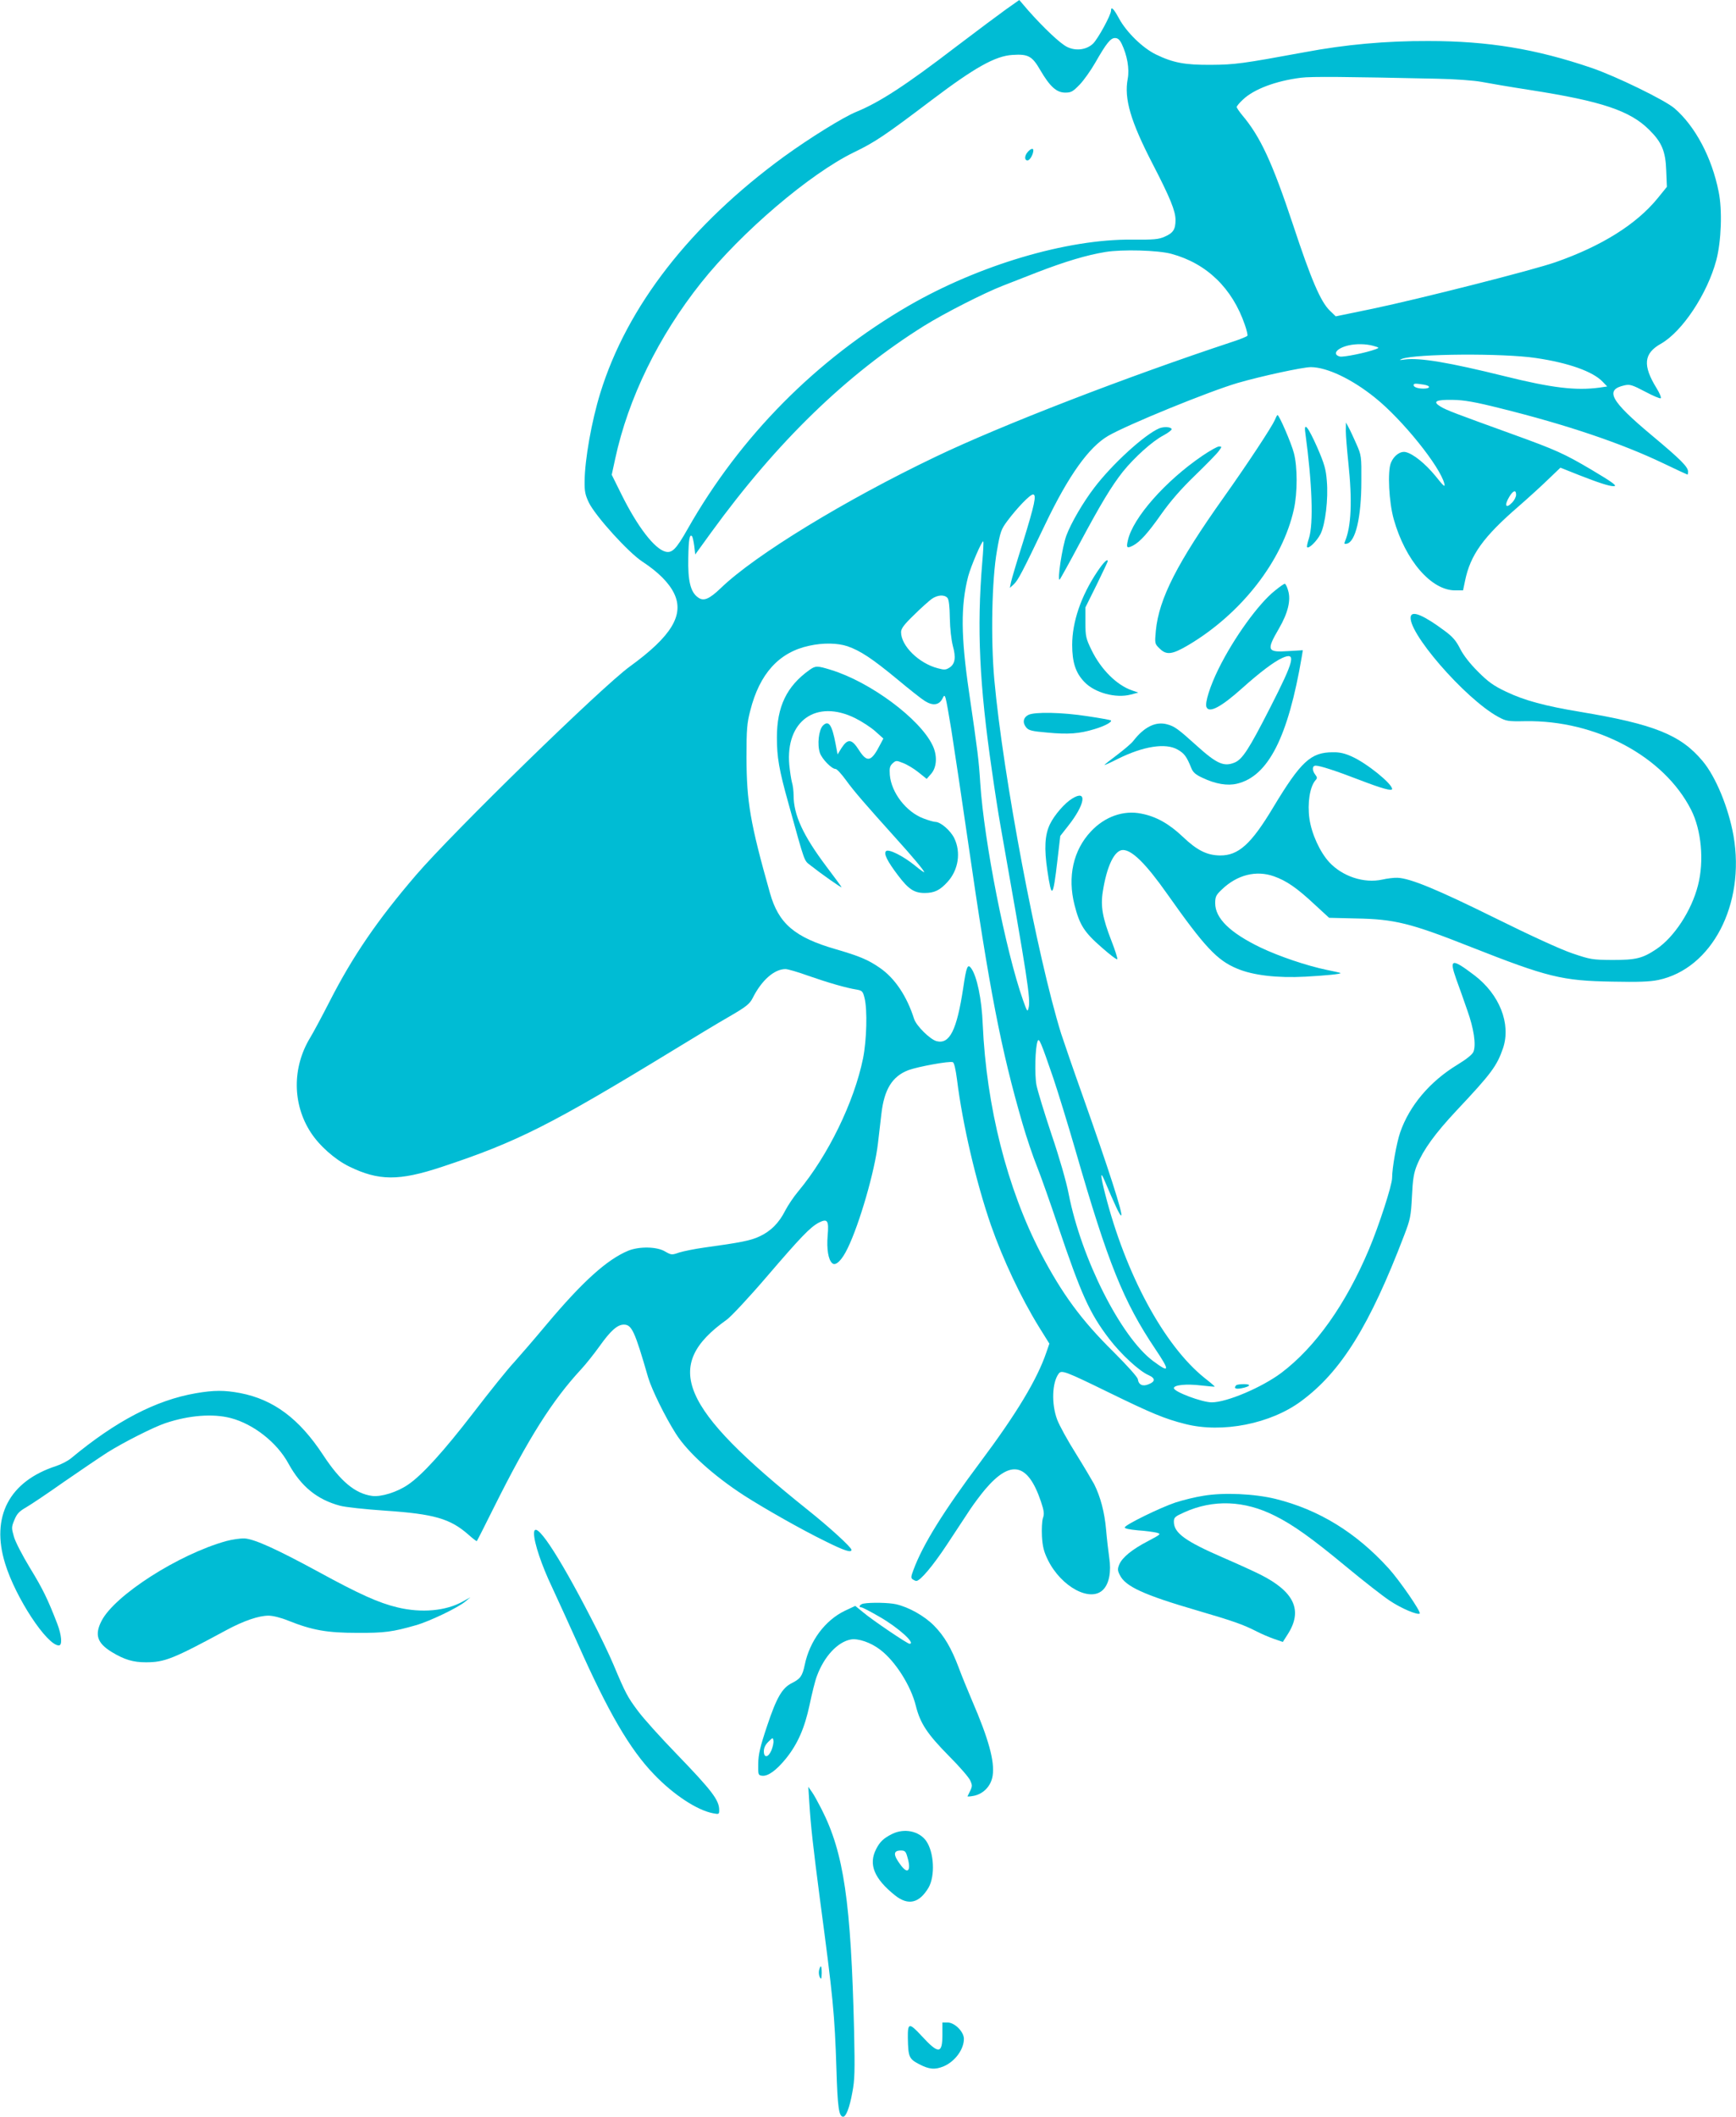 <?xml version="1.0" standalone="no"?>
<!DOCTYPE svg PUBLIC "-//W3C//DTD SVG 20010904//EN"
 "http://www.w3.org/TR/2001/REC-SVG-20010904/DTD/svg10.dtd">
<svg version="1.0" xmlns="http://www.w3.org/2000/svg"
 width="1050pt" height="1280pt" viewBox="0 0 1050 1280"
 preserveAspectRatio="xMidYMid meet">
<g transform="translate(0,1280) scale(0.1,-0.1)"
fill="#00bcd4" stroke="none">
<path d="M6087 12745 c-42 -30 -180 -133 -305 -228 -304 -233 -461 -335 -602
-393 -79 -32 -282 -158 -438 -271 -567 -414 -949 -905 -1111 -1429 -53 -171
-94 -404 -95 -534 -1 -62 4 -84 26 -130 42 -84 239 -301 323 -356 95 -62 161
-128 192 -192 63 -130 -15 -259 -267 -442 -170 -123 -1070 -1001 -1295 -1263
-234 -273 -382 -490 -521 -762 -45 -88 -98 -187 -118 -220 -109 -179 -108
-401 3 -572 52 -81 147 -165 233 -207 178 -87 301 -88 558 -3 457 151 661 254
1405 708 121 74 273 166 338 203 100 58 121 75 139 110 54 108 131 176 199
176 13 0 76 -18 139 -41 118 -41 227 -73 291 -83 33 -6 38 -10 48 -51 18 -71
13 -255 -9 -365 -54 -265 -212 -588 -391 -803 -28 -33 -64 -87 -80 -118 -37
-74 -88 -125 -156 -156 -53 -25 -115 -37 -333 -67 -58 -8 -126 -22 -152 -30
-45 -16 -48 -15 -85 6 -49 30 -156 32 -223 5 -128 -53 -276 -186 -495 -447
-71 -85 -159 -187 -195 -227 -37 -39 -147 -176 -246 -305 -181 -235 -311 -378
-395 -435 -66 -46 -164 -76 -218 -69 -103 14 -192 88 -297 248 -144 219 -299
335 -501 374 -95 18 -159 18 -269 -1 -242 -42 -483 -168 -754 -393 -19 -16
-60 -37 -90 -47 -284 -92 -397 -306 -309 -590 63 -206 253 -495 325 -495 22 0
17 62 -10 132 -58 150 -88 211 -165 337 -45 74 -89 159 -97 189 -15 52 -15 58
3 101 15 37 29 52 71 76 29 17 131 85 227 153 97 67 215 147 263 178 95 60
280 154 352 178 143 48 287 59 395 31 138 -36 281 -148 350 -276 76 -138 173
-217 311 -254 32 -9 155 -22 273 -30 296 -20 394 -48 504 -145 26 -23 49 -41
51 -39 2 2 48 92 101 199 212 425 355 651 530 840 28 30 78 93 111 139 66 93
108 131 147 131 48 0 66 -38 147 -319 22 -74 103 -239 168 -341 71 -112 227
-253 412 -373 123 -79 352 -209 492 -277 114 -57 158 -71 158 -52 0 15 -132
136 -265 242 -774 619 -882 871 -489 1150 27 20 135 135 246 265 199 232 259
295 311 322 52 26 61 13 53 -78 -7 -83 4 -148 28 -168 21 -18 58 18 93 91 72
148 164 467 183 633 6 50 15 130 21 180 17 148 66 227 164 264 57 21 248 56
268 48 8 -3 17 -42 25 -103 34 -274 116 -624 206 -884 74 -210 180 -435 290
-614 l63 -101 -18 -52 c-55 -163 -181 -372 -398 -662 -223 -298 -349 -500
-406 -654 -16 -42 -16 -50 -4 -58 8 -5 17 -9 21 -9 24 0 101 92 185 219 53 80
115 175 139 211 24 36 65 91 92 123 155 183 259 161 338 -73 19 -57 21 -75 12
-100 -6 -18 -8 -67 -6 -110 4 -62 11 -92 36 -143 81 -164 259 -259 335 -179
36 37 49 109 36 193 -5 35 -14 111 -19 169 -9 105 -34 199 -72 275 -12 22 -61
105 -110 184 -50 79 -101 172 -114 207 -35 94 -31 223 9 277 17 24 37 17 307
-115 252 -123 335 -158 459 -189 223 -57 517 1 702 139 241 178 414 457 622
1002 37 96 41 116 47 235 5 105 11 142 31 191 39 93 108 189 240 330 209 222
243 268 280 376 49 147 -21 325 -174 441 -137 104 -153 100 -109 -24 17 -46
47 -131 67 -189 39 -109 54 -207 37 -250 -6 -16 -42 -45 -98 -79 -166 -101
-289 -247 -345 -408 -22 -64 -49 -216 -49 -276 0 -44 -80 -290 -140 -432 -140
-332 -323 -590 -529 -746 -117 -88 -330 -179 -422 -179 -59 0 -229 64 -229 86
0 19 75 27 166 16 43 -5 80 -8 81 -7 2 1 -26 25 -62 53 -244 196 -477 627
-600 1110 -28 108 -31 145 -8 92 68 -160 96 -220 104 -220 15 0 -76 282 -233
725 -55 154 -113 323 -130 375 -145 468 -351 1556 -404 2140 -22 246 -15 607
16 780 20 115 25 129 63 180 59 79 137 160 155 160 23 0 10 -60 -61 -290 -36
-113 -68 -221 -72 -240 l-7 -35 24 22 c26 25 50 70 192 367 140 292 262 462
378 530 117 68 607 268 783 320 145 42 395 96 444 96 98 -1 248 -72 388 -185
165 -132 394 -417 419 -520 6 -24 -4 -16 -54 47 -61 74 -133 133 -179 144 -32
8 -72 -20 -90 -64 -22 -52 -12 -240 17 -342 70 -249 227 -430 371 -430 l48 0
12 57 c32 157 110 266 324 451 61 53 142 127 181 165 l72 69 113 -45 c115 -45
181 -67 209 -67 26 0 -7 24 -135 100 -164 97 -216 120 -470 212 -351 127 -408
148 -443 170 -49 30 -28 42 75 40 68 -1 133 -12 288 -51 399 -99 731 -211 984
-332 79 -38 146 -69 148 -69 1 0 3 8 3 18 0 29 -45 74 -220 220 -250 209 -286
275 -164 302 32 7 46 3 124 -38 49 -26 91 -44 95 -40 4 4 -7 31 -25 60 -85
138 -79 210 25 269 130 73 282 303 336 506 30 113 37 304 14 414 -41 207 -142
396 -267 504 -58 50 -356 195 -503 245 -335 114 -624 162 -985 162 -257 1
-502 -21 -751 -68 -375 -69 -420 -75 -564 -76 -158 -1 -229 12 -334 63 -80 39
-177 134 -222 216 -33 61 -49 77 -49 49 0 -26 -79 -171 -109 -200 -39 -37
-103 -46 -156 -20 -41 19 -143 116 -236 221 l-54 63 -78 -55z m697 -209 c34
-71 48 -152 37 -212 -23 -121 17 -257 152 -518 104 -201 137 -282 137 -336 0
-57 -14 -79 -65 -101 -38 -17 -66 -19 -197 -18 -395 4 -927 -154 -1354 -401
-556 -323 -1017 -788 -1335 -1349 -69 -122 -94 -147 -134 -137 -66 17 -169
150 -267 348 l-58 117 21 97 c79 366 262 741 521 1066 243 305 657 658 925
788 125 60 187 102 467 314 262 198 386 268 491 274 94 6 118 -7 167 -92 58
-99 98 -136 151 -136 36 0 46 6 87 48 25 26 67 85 94 132 68 119 93 150 120
150 17 0 28 -10 40 -34z m1906 -212 c112 -2 227 -11 270 -19 41 -8 176 -31
299 -50 429 -67 601 -125 716 -240 76 -75 99 -129 103 -247 l4 -98 -56 -69
c-129 -158 -339 -289 -616 -386 -136 -48 -822 -222 -1108 -282 l-223 -46 -35
34 c-56 53 -114 189 -223 519 -126 379 -198 534 -308 664 -18 22 -33 44 -33
49 0 5 17 26 38 45 66 63 199 113 351 132 60 8 276 6 821 -6z m-1605 -1059
c214 -58 369 -208 445 -431 11 -31 17 -60 15 -64 -3 -5 -42 -21 -88 -36 -638
-211 -1395 -503 -1798 -696 -546 -261 -1092 -594 -1299 -794 -71 -68 -105 -82
-139 -56 -45 32 -61 101 -58 239 2 112 8 146 23 130 3 -3 9 -29 13 -58 l6 -52
97 134 c398 548 819 956 1288 1249 124 77 362 198 475 242 39 15 133 52 210
82 166 64 299 104 410 122 102 17 319 11 400 -11z m1220 -556 c39 -11 39 -12
15 -21 -56 -21 -194 -49 -216 -44 -48 13 -20 50 51 67 46 11 106 10 150 -2z
m985 -74 c198 -29 345 -82 403 -143 l28 -29 -47 -7 c-143 -19 -287 -2 -573 69
-340 84 -513 113 -605 101 -33 -5 -36 -4 -16 4 82 31 612 35 810 5z m-678
-161 c43 -7 41 -24 -2 -24 -34 0 -60 9 -60 21 0 11 12 11 62 3z m558 -666 c0
-12 -10 -32 -22 -45 -40 -43 -52 -21 -18 35 23 37 40 42 40 10z m-3229 -410
c-33 -395 -18 -735 60 -1268 16 -113 38 -254 49 -315 165 -931 185 -1060 171
-1111 -6 -25 -9 -21 -33 47 -105 297 -236 960 -259 1313 -9 141 -15 190 -68
552 -49 334 -51 521 -5 699 17 63 84 219 91 211 3 -3 0 -60 -6 -128z m-210
-214 c8 -10 13 -51 14 -122 1 -64 9 -131 18 -167 20 -71 14 -110 -20 -132 -22
-14 -31 -15 -71 -4 -115 30 -222 136 -222 218 0 22 17 45 78 104 42 42 91 85
107 97 36 25 77 28 96 6z m-605 -292 c78 -27 150 -75 298 -197 74 -62 150
-122 170 -134 49 -31 87 -25 107 16 16 32 16 31 53 -190 19 -122 65 -427 101
-677 129 -895 200 -1259 330 -1706 24 -83 63 -198 86 -255 23 -57 81 -221 129
-364 140 -414 190 -525 308 -680 71 -93 183 -197 240 -221 40 -18 41 -38 1
-54 -37 -16 -62 -5 -67 30 -2 13 -62 80 -146 164 -196 193 -312 352 -441 598
-204 392 -329 888 -351 1383 -6 153 -35 292 -70 340 -21 29 -29 11 -48 -119
-39 -256 -82 -342 -161 -322 -39 10 -122 92 -136 134 -44 139 -117 247 -207
309 -70 49 -126 72 -267 113 -249 72 -346 155 -398 340 -120 425 -141 551
-142 820 0 169 3 207 23 283 56 223 174 353 356 392 85 19 172 17 232 -3z
m1245 -2612 c27 -80 88 -278 135 -440 195 -677 289 -911 482 -1198 90 -134 87
-147 -14 -72 -194 145 -433 617 -510 1009 -14 74 -57 223 -104 361 -43 129
-84 263 -91 298 -12 63 -8 229 7 266 8 22 19 -2 95 -224z"/>
<path d="M6217 11882 c-21 -23 -22 -52 -2 -52 14 0 35 37 35 61 0 15 -16 10
-33 -9z"/>
<path d="M4895 8748 c-137 -98 -196 -221 -196 -408 0 -119 13 -195 69 -395
105 -378 93 -345 137 -380 55 -44 185 -136 185 -130 0 2 -42 60 -93 127 -139
185 -197 310 -197 428 0 25 -4 60 -10 79 -5 19 -12 66 -16 105 -24 267 163
400 399 283 40 -20 94 -55 121 -79 l49 -44 -18 -34 c-55 -108 -80 -114 -131
-34 -42 66 -66 69 -104 11 l-24 -39 -12 64 c-22 116 -42 145 -77 110 -25 -26
-35 -114 -18 -165 13 -37 71 -97 95 -97 8 0 36 -31 63 -68 49 -68 120 -149
298 -347 105 -116 175 -200 175 -209 0 -3 -25 14 -56 40 -73 59 -160 102 -175
87 -15 -15 7 -60 73 -147 63 -83 97 -106 161 -106 59 0 93 17 139 68 65 72 81
178 40 263 -23 47 -83 99 -115 99 -9 0 -41 9 -72 21 -104 39 -194 156 -203
263 -3 42 0 54 17 70 20 18 23 18 63 2 24 -9 66 -34 93 -56 l50 -40 28 32 c34
40 37 111 7 172 -77 160 -376 382 -614 455 -84 26 -93 26 -131 -1z"/>
<path d="M7710 10259 c-18 -41 -163 -262 -308 -466 -282 -397 -392 -613 -411
-806 -7 -78 -7 -80 22 -108 42 -42 76 -38 176 21 321 191 569 511 637 821 22
99 22 256 0 339 -15 59 -89 230 -99 230 -3 0 -10 -14 -17 -31z"/>
<path d="M8140 10195 c0 -27 7 -113 15 -190 25 -235 18 -388 -20 -479 -6 -14
-4 -17 10 -14 54 10 89 160 89 378 1 151 0 157 -30 225 -17 39 -38 84 -47 100
l-16 30 -1 -50z"/>
<path d="M7012 10210 c-88 -37 -284 -215 -394 -360 -68 -89 -140 -213 -168
-288 -25 -66 -58 -284 -40 -266 4 5 59 103 120 218 129 241 192 345 261 433
70 87 179 185 244 219 30 16 53 34 52 39 -5 14 -47 16 -75 5z"/>
<path d="M7895 10183 c42 -310 50 -549 22 -638 -9 -27 -14 -51 -11 -54 10 -11
60 38 81 80 29 57 48 213 38 322 -5 69 -15 103 -58 202 -55 124 -82 158 -72
88z"/>
<path d="M7271 10043 c-224 -153 -419 -375 -449 -510 -11 -46 -6 -51 31 -32
42 22 90 75 170 189 56 79 120 153 205 235 68 66 133 132 144 148 19 26 19 27
1 27 -11 0 -56 -26 -102 -57z"/>
<path d="M6636 9342 c-98 -147 -151 -303 -151 -442 0 -105 21 -169 73 -223 63
-67 191 -101 282 -77 l45 12 -38 13 c-93 32 -188 127 -245 244 -34 70 -37 83
-37 167 l0 91 68 137 c37 76 67 139 67 142 0 19 -26 -7 -64 -64z"/>
<path d="M7712 9229 c-99 -78 -250 -287 -342 -474 -51 -103 -83 -205 -73 -230
15 -40 89 -1 219 116 104 93 190 158 239 180 87 39 74 -13 -72 -299 -129 -253
-168 -313 -215 -333 -65 -27 -108 -8 -228 100 -115 104 -136 119 -181 131 -69
19 -139 -16 -204 -100 -11 -15 -55 -52 -97 -84 -43 -32 -78 -60 -78 -62 0 -2
36 14 79 36 156 78 292 99 364 57 40 -22 55 -44 81 -108 11 -29 25 -42 70 -63
78 -37 150 -49 208 -35 189 45 309 281 392 770 l6 37 -85 -5 c-132 -9 -137 3
-59 137 54 93 73 171 55 229 -6 23 -16 41 -20 41 -5 0 -31 -18 -59 -41z"/>
<path d="M8534 9076 c-33 -86 326 -501 528 -611 48 -26 58 -28 164 -26 427 7
838 -213 1002 -535 63 -123 80 -311 42 -458 -39 -153 -144 -313 -251 -385 -85
-57 -124 -66 -269 -66 -119 1 -131 3 -240 40 -71 24 -252 107 -470 215 -346
171 -510 239 -587 242 -21 1 -63 -4 -93 -11 -110 -24 -240 19 -320 105 -57 62
-107 172 -120 263 -13 93 2 193 36 232 12 13 12 18 -1 35 -20 26 -19 54 3 54
26 0 122 -31 267 -87 135 -52 195 -68 195 -54 0 32 -152 155 -243 196 -42 19
-73 27 -116 26 -133 0 -193 -56 -360 -333 -133 -222 -210 -292 -322 -291 -79
1 -139 31 -225 113 -83 79 -162 123 -251 140 -108 22 -221 -18 -305 -108 -107
-114 -142 -274 -99 -444 31 -122 59 -165 163 -256 51 -45 94 -78 96 -72 2 5
-14 56 -36 112 -53 136 -66 207 -52 295 24 156 71 253 122 253 55 0 139 -83
268 -266 225 -319 301 -401 422 -451 96 -41 244 -58 413 -49 125 7 218 16 213
22 -2 2 -39 10 -83 19 -121 25 -289 82 -400 135 -185 89 -275 177 -275 268 0
40 5 50 41 84 92 88 207 117 314 79 76 -27 138 -69 247 -171 l87 -80 163 -4
c233 -4 330 -28 696 -173 462 -182 550 -204 854 -209 156 -3 225 -1 278 10
324 68 527 457 455 872 -30 169 -107 357 -187 452 -132 158 -293 223 -738 297
-216 36 -339 69 -450 122 -78 37 -109 60 -171 122 -49 49 -88 99 -108 139 -25
49 -45 72 -94 108 -121 90 -191 121 -203 90z"/>
<path d="M6220 8477 c-31 -16 -37 -47 -13 -76 15 -18 34 -23 128 -31 126 -12
193 -7 285 21 61 18 109 44 99 53 -2 2 -66 14 -141 25 -154 24 -320 27 -358 8z"/>
<path d="M6485 7971 c-45 -27 -108 -100 -134 -154 -32 -65 -36 -149 -16 -282
26 -175 34 -167 61 65 l17 145 47 60 c104 131 118 224 25 166z"/>
<path d="M7477 4423 c-17 -17 -4 -25 31 -18 54 10 64 25 16 25 -23 0 -44 -3
-47 -7z"/>
<path d="M7279 3755 c-47 -7 -124 -26 -170 -41 -92 -31 -301 -133 -306 -150
-2 -7 26 -13 79 -18 46 -3 96 -10 113 -14 29 -8 28 -9 -51 -51 -97 -50 -156
-99 -174 -141 -11 -27 -11 -37 3 -64 33 -69 143 -120 469 -215 215 -63 276
-84 360 -127 29 -15 76 -35 105 -45 l52 -18 30 47 c92 144 40 257 -167 361
-34 17 -134 63 -222 101 -231 100 -300 150 -300 218 0 26 7 32 63 57 175 79
364 72 548 -21 111 -55 224 -136 434 -310 105 -87 223 -179 263 -205 69 -46
167 -87 179 -76 9 10 -121 199 -188 273 -197 217 -422 355 -684 420 -127 31
-312 40 -436 19z"/>
<path d="M3230 3527 c0 -56 46 -193 110 -327 37 -80 107 -233 155 -340 184
-414 314 -637 459 -788 119 -125 263 -219 359 -237 35 -7 37 -6 37 19 0 61
-43 117 -262 344 -92 95 -195 209 -229 255 -63 84 -75 106 -149 282 -23 55
-83 181 -135 280 -205 398 -345 605 -345 512z"/>
<path d="M1368 3481 c-288 -80 -675 -328 -754 -483 -43 -84 -26 -134 62 -188
76 -46 129 -62 206 -62 114 0 164 20 488 195 104 56 195 87 254 87 26 0 75
-12 119 -30 145 -58 235 -74 417 -74 166 -1 215 6 355 46 82 23 257 107 300
144 l30 25 -45 -25 c-103 -58 -251 -71 -396 -36 -113 27 -229 79 -478 215
-256 139 -385 197 -446 202 -25 1 -75 -6 -112 -16z"/>
<path d="M5223 3103 c-23 -4 -33 -23 -12 -23 5 0 54 -25 107 -56 113 -64 224
-164 183 -164 -13 0 -226 144 -280 190 l-48 39 -62 -29 c-121 -58 -214 -183
-244 -329 -14 -66 -26 -83 -78 -109 -58 -29 -92 -87 -149 -258 -43 -128 -53
-173 -54 -229 -1 -68 0 -70 24 -73 35 -4 85 32 143 103 72 89 114 186 144 327
14 67 33 145 44 173 44 119 125 206 205 221 44 8 121 -18 178 -62 91 -69 185
-217 215 -338 27 -108 69 -171 201 -305 64 -64 122 -131 129 -149 14 -33 14
-33 -17 -94 -2 -3 16 -2 40 3 59 13 103 61 112 122 13 86 -25 223 -124 452
-28 66 -65 156 -81 200 -45 119 -87 191 -149 254 -58 59 -152 112 -230 130
-44 10 -153 12 -197 4z m-557 -887 c-19 -45 -46 -48 -46 -6 0 20 9 40 28 58
26 26 27 26 30 6 2 -12 -4 -38 -12 -58z"/>
<path d="M4895 1900 c9 -145 23 -268 65 -590 79 -593 88 -685 99 -1020 7 -235
15 -290 41 -290 17 0 39 56 55 146 15 76 16 130 11 369 -19 786 -62 1080 -197
1345 -21 41 -47 89 -59 105 l-21 30 6 -95z"/>
<path d="M5396 1710 c-52 -26 -74 -47 -97 -92 -47 -92 -12 -178 114 -279 80
-64 147 -48 203 46 41 71 34 215 -15 284 -43 59 -132 77 -205 41z m92 -139
c25 -83 3 -109 -41 -48 -46 61 -45 87 2 87 24 0 30 -6 39 -39z"/>
<path d="M4954 886 c-3 -14 -1 -33 5 -43 8 -15 10 -10 11 25 0 47 -6 55 -16
18z"/>
<path d="M5700 496 c0 -117 -23 -119 -125 -8 -76 82 -85 81 -84 -10 2 -117 7
-128 68 -160 61 -32 96 -35 149 -13 68 29 122 102 122 166 0 43 -56 99 -99 99
l-31 0 0 -74z"/>
</g>
</svg>
